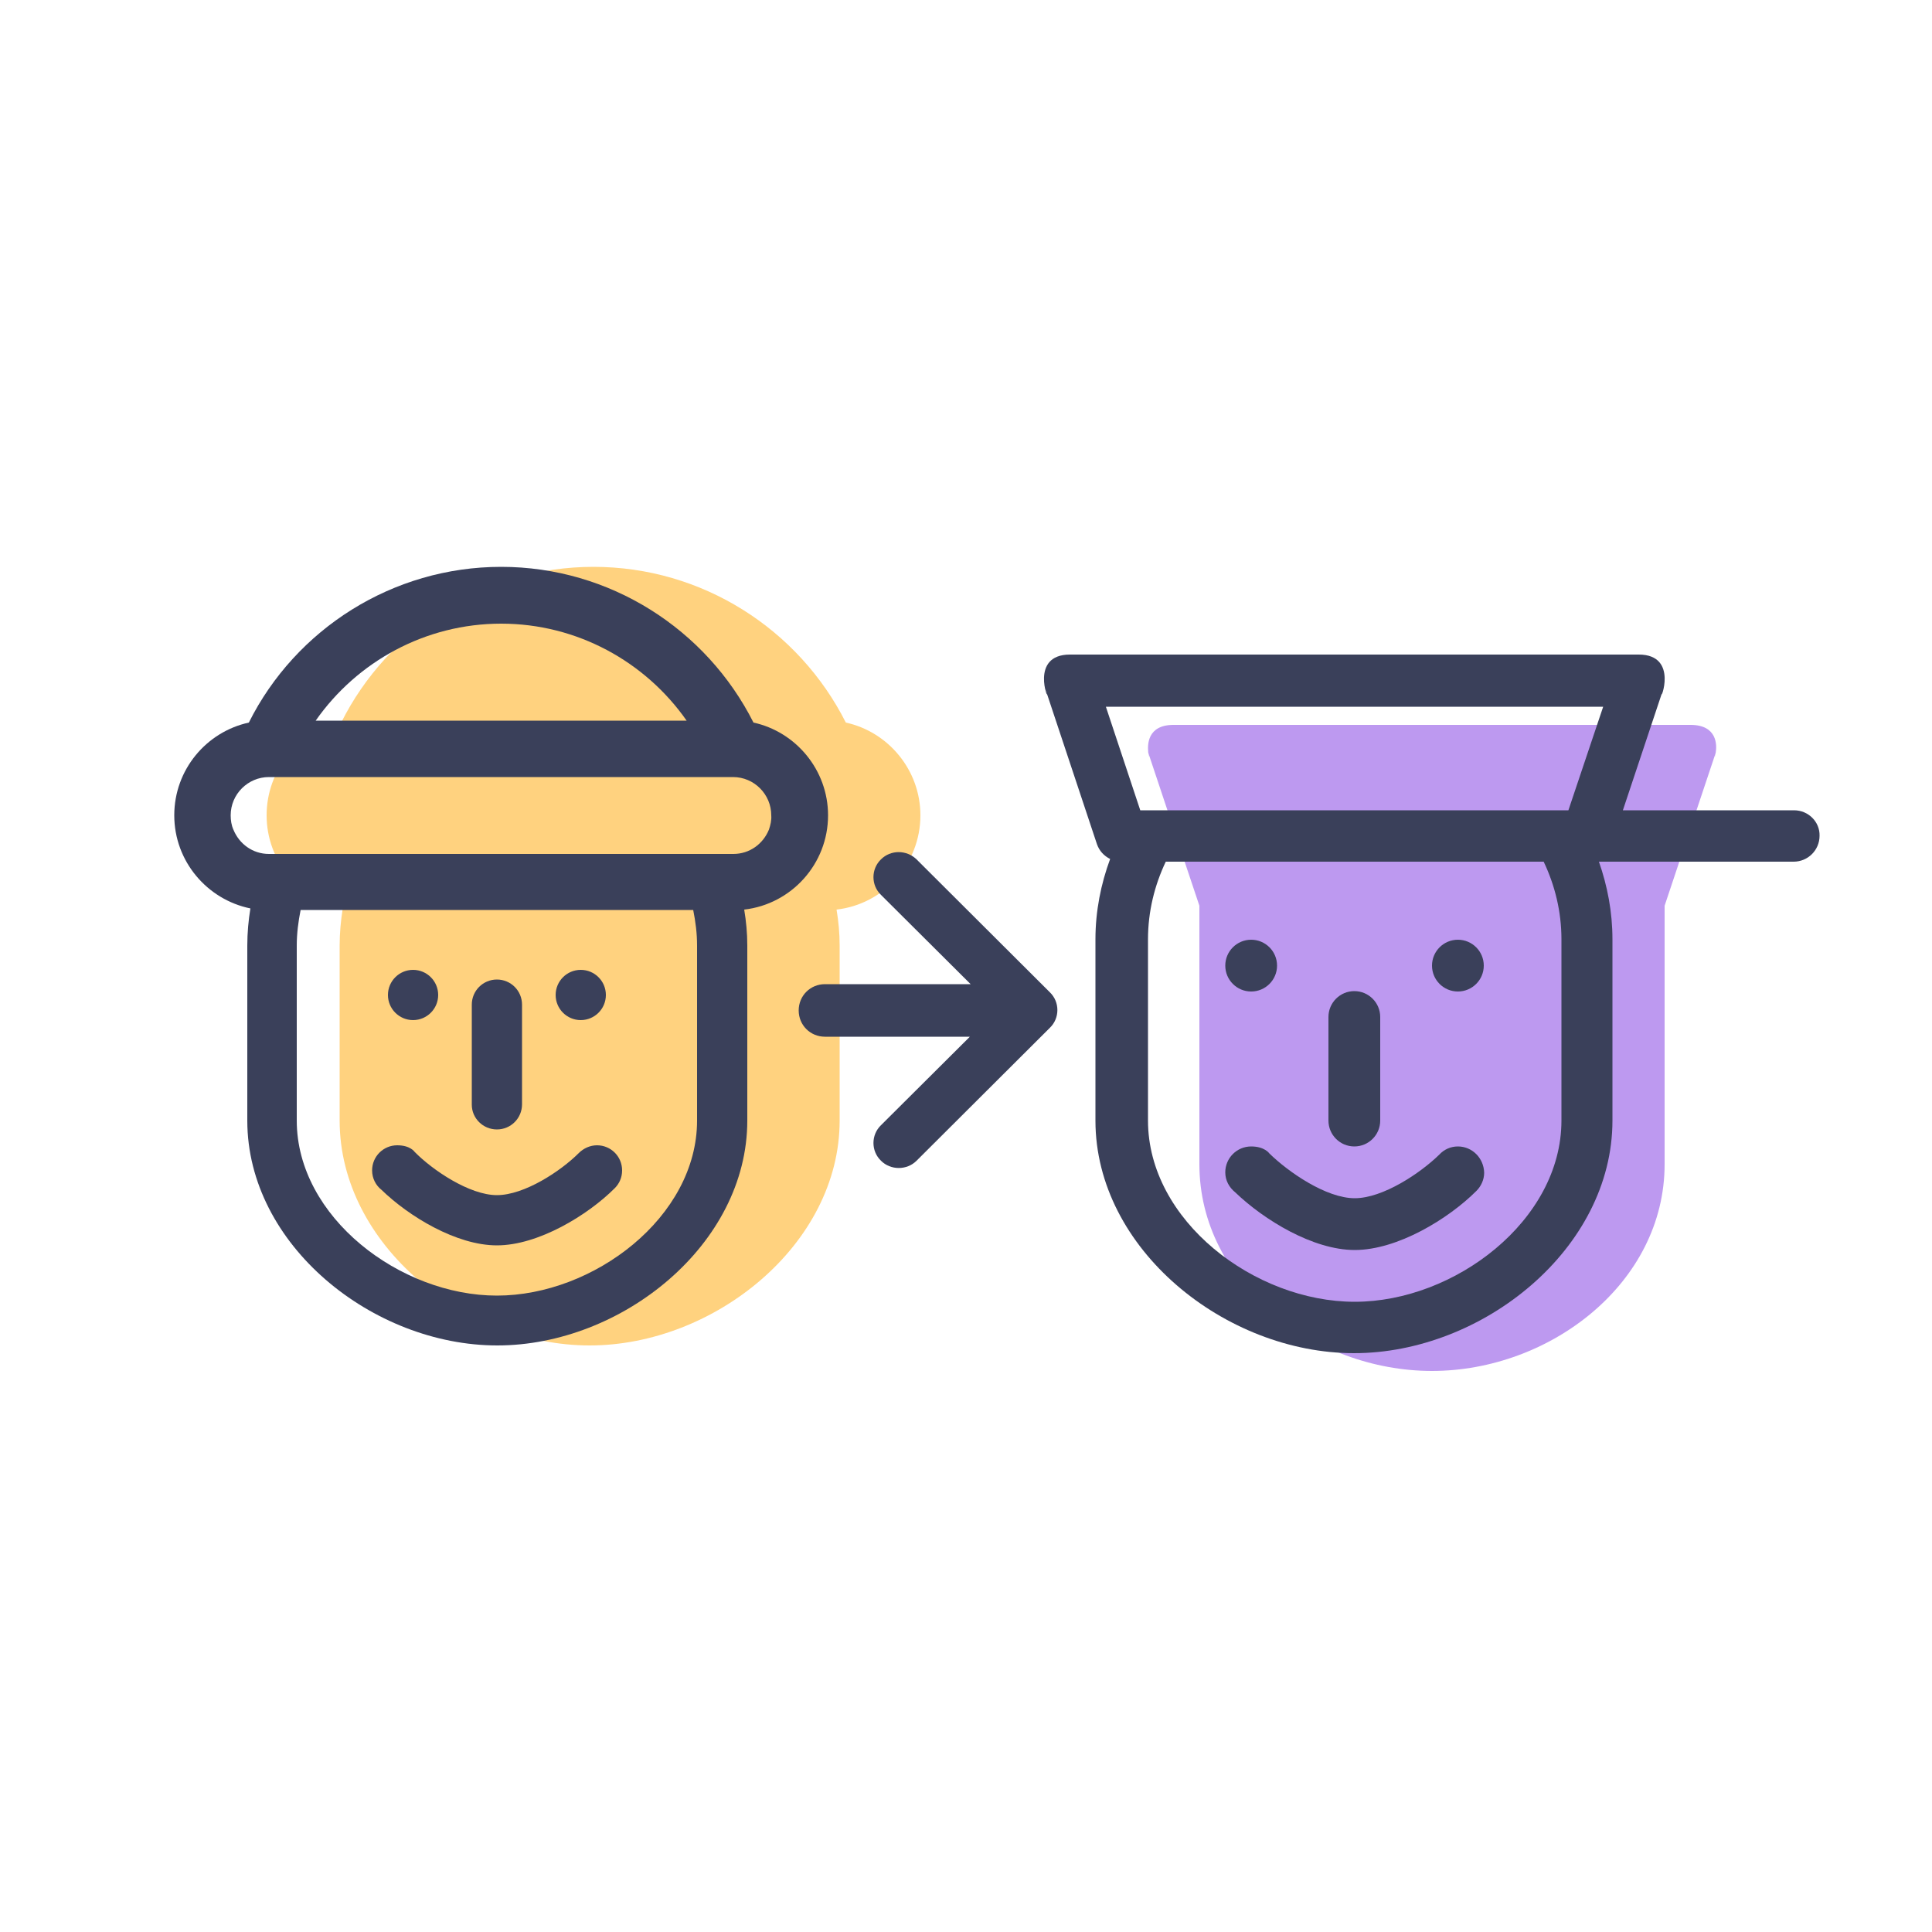 <?xml version="1.0" encoding="utf-8"?>
<!-- Generator: Adobe Illustrator 21.0.2, SVG Export Plug-In . SVG Version: 6.00 Build 0)  -->
<svg version="1.1" id="Layer_1" xmlns="http://www.w3.org/2000/svg" xmlns:xlink="http://www.w3.org/1999/xlink" x="0px" y="0px"
	 viewBox="0 0 500 500" enable-background="new 0 0 500 500" xml:space="preserve">
<path fill="#FFD27F" d="M238.2,211c0-11.7-8.3-21.6-19.3-24c-12.2-24.2-37.2-40.3-65.3-40.3s-53.2,16.1-65.3,40.3
	c-11,2.4-19.3,12.2-19.3,24c0,11.9,8.5,21.8,19.7,24.1c-0.5,3.1-0.8,6.4-0.8,9.6V290c0,32.2,32.5,58.2,64.7,58.2
	s64.7-26.1,64.7-58.2v-45.3c0-3.2-0.3-6.3-0.8-9.3C228.7,234,238.2,223.6,238.2,211z"/>
<g id="color_24_">
	<g>
		<path fill="#BD99F0" d="M297.2,195C297.3,195.9,297.5,196.2,297.2,195L297.2,195z M297.2,195C297.2,195,297.2,194.9,297.2,195
			c-0.1-0.5-0.2-0.7-0.2-0.7C297.1,194.6,297.1,194.8,297.2,195z M444,195C443.7,196.2,443.9,195.9,444,195L444,195z M444,194.9
			C444,194.9,444,195,444,194.9c0-0.1,0.1-0.3,0.2-0.6L444,194.9z M437.5,187.6H303.7c-6.8,0-6.8,5.2-6.5,7.3
			c1.6,4.9,12.6,37.7,13.2,39.5v66.9c0,30.8,29.7,53.5,60.2,53.5c30.5,0,60.2-22.7,60.2-53.5v-66.9l13.2-39.5
			C444.4,192.8,444.4,187.6,437.5,187.6z"/>
	</g>
</g>
<polygon fill="none" points="405.9,209.7 414.9,182.9 286.2,182.9 295.1,209.7 "/>
<path fill="none" d="M301.6,223.1c-2.9,6.1-4.6,12.9-4.6,20.1V290c0,25.9,27.7,46.9,53.5,46.9c25.9,0,53.5-21,53.5-46.9v-46.9
	c0-7.2-1.7-14-4.6-20.1H301.6z M343.8,263.2c0-3.7,3-6.7,6.7-6.7s6.7,3,6.7,6.7V290c0,3.7-3,6.7-6.7,6.7s-6.7-3-6.7-6.7V263.2z
	 M323.8,243.2c3.7,0,6.7,3,6.7,6.7s-3,6.7-6.7,6.7c-3.7,0-6.7-3-6.7-6.7S320.1,243.2,323.8,243.2z M382.1,308.2
	c-7.3,7.3-20.4,15.3-31.5,15.3c-10.8,0-23.5-7.8-30.9-14.9c-1.5-1.2-2.6-3-2.6-5.2c0-3.7,3-6.7,6.7-6.7c3.5,0,4.7,1.8,4.7,1.8
	c4.8,4.8,14.7,11.6,22.1,11.6c7.3,0,17.1-6.4,21.9-11.3c1.2-1.3,2.9-2.1,4.8-2.1c3.7,0,6.7,3,6.7,6.7
	C384,305.3,383.2,306.9,382.1,308.2L382.1,308.2z M377.3,256.5c-3.7,0-6.7-3-6.7-6.7s3-6.7,6.7-6.7c3.7,0,6.7,3,6.7,6.7
	S381,256.5,377.3,256.5z"/>
<path fill="none" d="M282.6,178.3l0.3,1C282.8,179.2,282.7,178.8,282.6,178.3L282.6,178.3z"/>
<path fill="none" d="M430.5,178.3c-0.2,0.5-0.3,0.8-0.3,1.1L430.5,178.3L430.5,178.3z"/>
<path fill="#3A405A" d="M350.5,296.7c3.7,0,6.7-3,6.7-6.7v-26.8c0-3.7-3-6.7-6.7-6.7s-6.7,3-6.7,6.7V290
	C343.8,293.7,346.8,296.7,350.5,296.7z"/>
<circle fill="#3A405A" cx="323.8" cy="249.9" r="6.7"/>
<path fill="#3A405A" d="M377.3,296.7c-1.9,0-3.6,0.8-4.8,2.1c-4.9,4.8-14.6,11.3-21.9,11.3c-7.4,0-17.2-6.8-22.1-11.6
	c0,0-1.2-1.8-4.7-1.8c-3.7,0-6.7,3-6.7,6.7c0,2.1,1,3.9,2.6,5.2c7.4,7.1,20.1,14.9,30.9,14.9c11.1,0,24.3-8.1,31.5-15.3l0,0
	c1.2-1.2,2-2.9,2-4.7C384,299.7,381,296.7,377.3,296.7z"/>
<circle fill="#3A405A" cx="377.3" cy="249.9" r="6.7"/>
<path fill="none" d="M128.6,335.3c25,0,51.8-20.3,51.8-45.3v-45.3c0-7-1.6-13.5-4.5-19.4H81.3c-2.8,5.9-4.5,12.4-4.5,19.4V290
	C76.8,315,103.6,335.3,128.6,335.3z M154.5,244.7c3.6,0,6.5,2.9,6.5,6.5s-2.9,6.5-6.5,6.5c-3.6,0-6.5-2.9-6.5-6.5
	S150.9,244.7,154.5,244.7z M122.1,264.1c0-3.6,2.9-6.5,6.5-6.5c3.6,0,6.5,2.9,6.5,6.5V290c0,3.6-2.9,6.5-6.5,6.5
	c-3.6,0-6.5-2.9-6.5-6.5V264.1z M102.7,244.7c3.6,0,6.5,2.9,6.5,6.5s-2.9,6.5-6.5,6.5c-3.6,0-6.5-2.9-6.5-6.5
	S99.1,244.7,102.7,244.7z M102.7,296.5c3.4,0,4.5,1.7,4.5,1.7c4.7,4.7,14.2,11.2,21.3,11.2c7.1,0,16.5-6.2,21.2-10.9
	c1.2-1.2,2.8-2,4.7-2c3.6,0,6.5,2.9,6.5,6.5c0,1.8-0.7,3.4-1.9,4.6l0,0c-7,7-19.8,14.8-30.5,14.8c-10.4,0-22.7-7.6-29.9-14.4
	c-1.5-1.2-2.5-2.9-2.5-5C96.3,299.4,99.1,296.5,102.7,296.5z"/>
<circle fill="#3A405A" cx="150.3" cy="257.5" r="6.5"/>
<path fill="#3A405A" d="M128.6,292.3c3.6,0,6.5-2.9,6.5-6.5V260c0-3.6-2.9-6.5-6.5-6.5c-3.6,0-6.5,2.9-6.5,6.5v25.9
	C122.1,289.4,125,292.3,128.6,292.3z"/>
<circle fill="#3A405A" cx="106.9" cy="257.5" r="6.5"/>
<path fill="#3A405A" d="M98.7,307.9c7.1,6.9,19.4,14.4,29.9,14.4c10.7,0,23.5-7.8,30.5-14.8l0,0c1.2-1.2,1.9-2.8,1.9-4.6
	c0-3.6-2.9-6.5-6.5-6.5c-1.8,0-3.5,0.8-4.7,2c-4.7,4.7-14.1,10.9-21.2,10.9c-7.1,0-16.7-6.5-21.3-11.2c0,0-1.1-1.7-4.5-1.7
	c-3.6,0-6.5,2.9-6.5,6.5C96.3,305,97.3,306.8,98.7,307.9z"/>
<path fill="none" d="M69.6,220.9h120.1c4.2,0,7.7-2.6,9.2-6.3H60.4C61.9,218.3,65.4,220.9,69.6,220.9z"/>
<path fill="none" d="M129.7,161.4c-19.6,0-37.3,9.8-48,25.1h95.9C167,171.2,149.3,161.4,129.7,161.4z"/>
<path fill="#3A405A" d="M214.3,211c0-11.7-8.3-21.6-19.3-24c-12.2-24.2-37.2-40.3-65.3-40.3c-28.1,0-53.2,16.1-65.3,40.3
	c-11,2.4-19.3,12.2-19.3,24c0,11.9,8.5,21.8,19.7,24.1c-0.5,3.1-0.8,6.3-0.8,9.6V290c0,32.2,32.5,58.2,64.7,58.2
	s64.7-26.1,64.7-58.2v-45.3c0-3.2-0.3-6.3-0.8-9.3C204.8,234,214.3,223.6,214.3,211z M129.7,161.4c19.6,0,37.3,9.8,48,25.1H81.7
	C92.4,171.2,110.1,161.4,129.7,161.4z M180.4,290c0,25-26.8,45.3-51.8,45.3S76.8,315,76.8,290v-45.3c0-3.1,0.4-6.2,1-9.2h101.6
	c0.6,3,1,6,1,9.2V290z M199,214.7c-1.5,3.7-5,6.3-9.2,6.3H69.6c-4.2,0-7.7-2.6-9.2-6.3c-0.5-1.1-0.7-2.4-0.7-3.7
	c0-5.5,4.5-9.9,9.9-9.9h120.1c5.5,0,9.9,4.5,9.9,9.9C199.7,212.3,199.4,213.5,199,214.7z"/>
<path fill="#3A405A" d="M213.5,268.3H251l-23,22.9c-2.6,2.5-2.6,6.7,0,9.2c2.5,2.5,6.7,2.5,9.2,0l34.5-34.4c2.6-2.5,2.6-6.7,0-9.2
	l-34.5-34.4c-2.6-2.5-6.7-2.5-9.2,0c-2.6,2.5-2.6,6.7,0,9.2l23.2,23.1h-37.7c-3.8,0-6.8,3-6.8,6.8S209.7,268.3,213.5,268.3z"/>
<g>
	<path fill="#3A405A" d="M464.3,209.7H420l10.1-30.3c0.1-0.2,0.2-0.6,0.3-1.1l0,0l-0.3,1c-0.7,2.8,4.6-9.9-6-9.9H276.9
		c-10.6,0-5.3,12.7-6,9.9l-0.3-1l0,0c0.2,0.5,0.3,0.8,0.3,1.1l13,39.1l0,0c0.6,1.7,1.8,3,3.4,3.8c-2.4,6.5-3.8,13.5-3.8,20.8V290
		c0,33.3,33.7,60.2,66.9,60.2c33.3,0,66.9-27,66.9-60.2v-46.9c0-7.1-1.3-13.8-3.5-20.1h50.4c3.7,0,6.7-3,6.7-6.7
		C471,212.7,468,209.7,464.3,209.7z M404.1,290c0,25.9-27.7,46.9-53.5,46.9c-25.9,0-53.5-21-53.5-46.9v-46.9c0-7.2,1.7-14,4.6-20.1
		h97.8c2.9,6.1,4.6,12.9,4.6,20.1V290z M405.9,209.7H295.1l-8.9-26.8h128.7L405.9,209.7z"/>
</g>
</svg>
